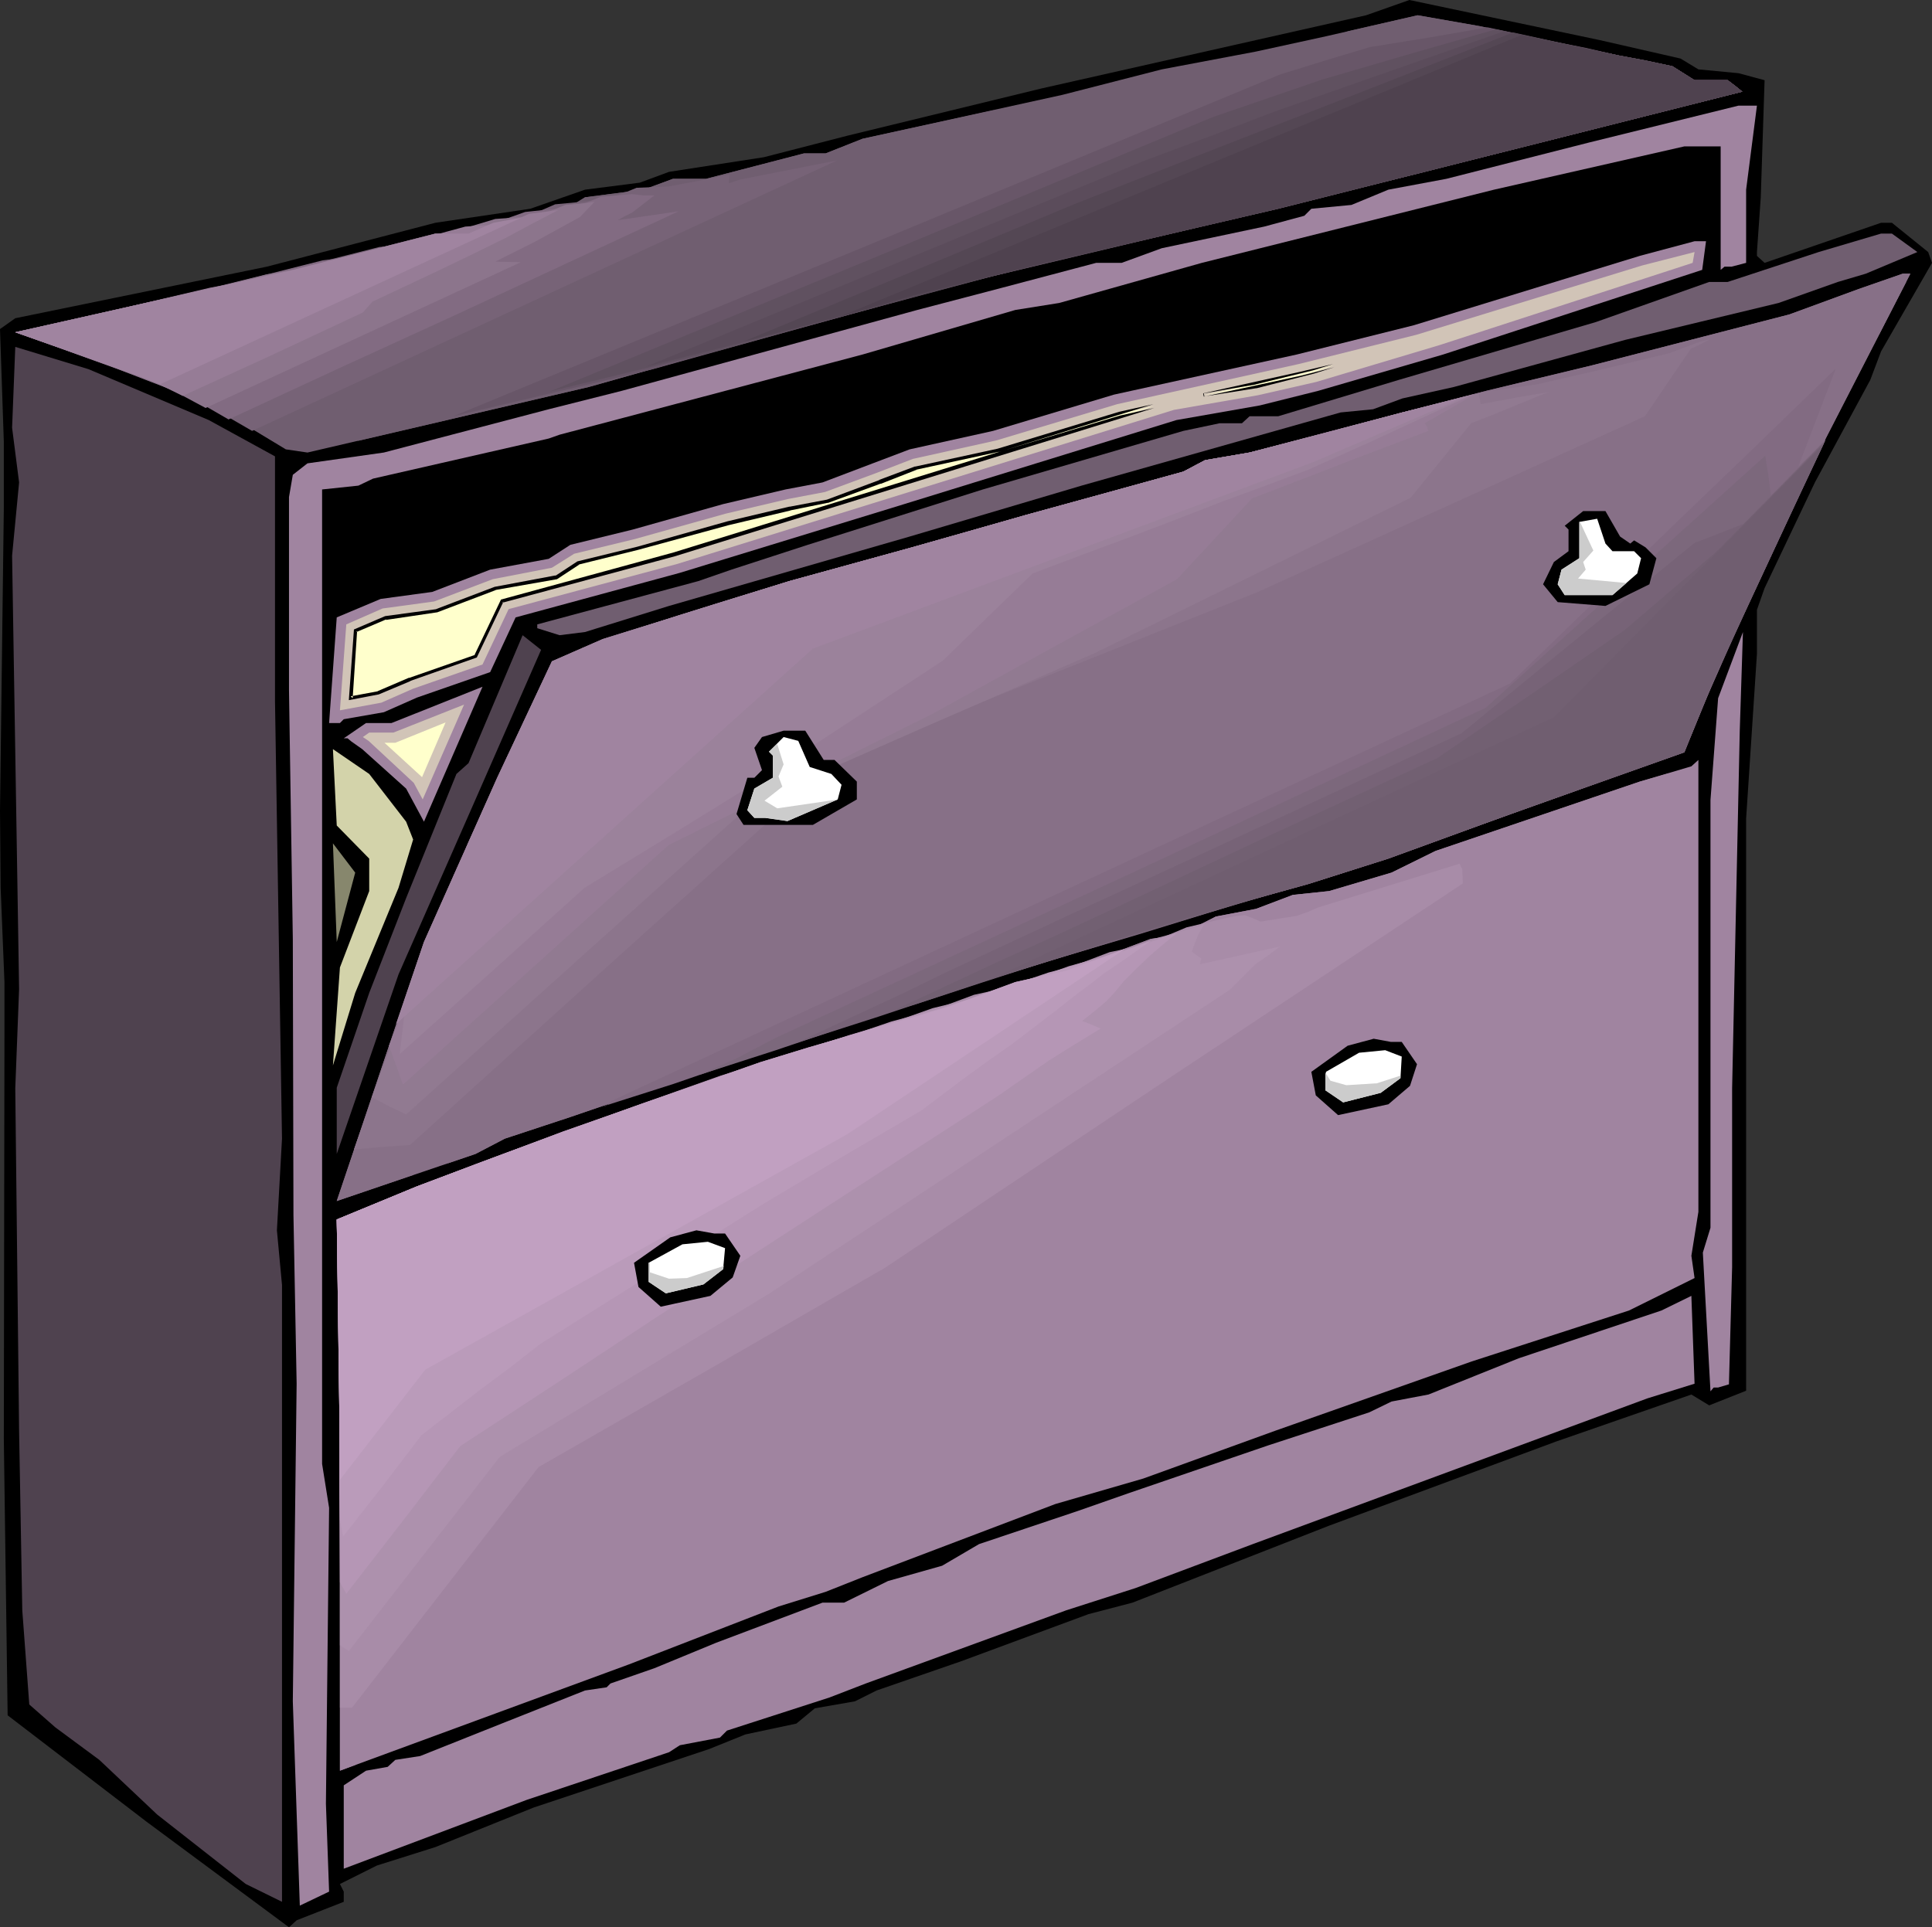 <?xml version="1.0" encoding="UTF-8" standalone="no"?>
<svg
   version="1.0"
   width="129.766mm"
   height="129.472mm"
   id="svg63"
   sodipodi:docname="Drawers 2.wmf"
   xmlns:inkscape="http://www.inkscape.org/namespaces/inkscape"
   xmlns:sodipodi="http://sodipodi.sourceforge.net/DTD/sodipodi-0.dtd"
   xmlns="http://www.w3.org/2000/svg"
   xmlns:svg="http://www.w3.org/2000/svg">
  <rect width="100%" height="100%" fill="#333333" stroke="none"/>
  <sodipodi:namedview
     id="namedview63"
     pagecolor="#ffffff"
     bordercolor="#000000"
     borderopacity="0.25"
     inkscape:showpageshadow="2"
     inkscape:pageopacity="0.0"
     inkscape:pagecheckerboard="0"
     inkscape:deskcolor="#d1d1d1"
     inkscape:document-units="mm" />
  <defs
     id="defs1">
    <pattern
       id="WMFhbasepattern"
       patternUnits="userSpaceOnUse"
       width="6"
       height="6"
       x="0"
       y="0" />
  </defs>
  <path
     style="fill:#000000;fill-opacity:1;fill-rule:evenodd;stroke:none"
     d="m 426.624,14.868 4.525,2.747 10.181,0.97 6.626,1.778 -0.97,29.736 -0.97,13.898 v 0.97 l 1.939,1.778 29.573,-10.181 h 2.747 l 9.211,7.434 0.97,2.747 -12.928,22.463 -2.747,7.272 -14.059,26.019 -12.766,26.827 -1.939,5.495 v 11.151 l -2.747,41.856 v 145.284 l -9.373,3.717 -4.525,-2.747 -34.421,11.959 -57.53,21.332 -49.934,19.554 -11.15,2.909 -32.32,11.959 -21.493,7.434 -5.494,2.747 -10.181,1.778 -4.686,3.879 -12.928,2.747 -9.211,3.717 -44.602,14.868 -24.886,10.02 -14.867,4.687 -9.373,4.687 0.97,1.939 v 2.586 l -11.958,4.687 -1.939,1.778 L 37.168,462.517 1.939,435.529 0.97,365.391 1.131,262.448 V 249.358 L 0.162,225.441 0,205.886 0.97,128.962 V 112.155 L 0,83.55 3.878,80.803 67.71,67.713 110.534,56.562 l 24.078,-3.555 13.898,-4.848 13.898,-1.778 7.434,-2.747 24.078,-3.717 21.331,-5.495 L 264.377,22.463 346.793,3.879 357.782,0 406.1,10.181 Z"
     id="path1" />
  <path
     style="fill:#705e70;fill-opacity:1;fill-rule:evenodd;stroke:none"
     d="m 410.787,14.06 13.736,2.747 5.656,3.555 h 8.403 l 3.717,2.909 L 324.492,53.007 265.347,66.743 231.896,74.985 149.48,98.257 78.053,114.902 72.558,114.094 55.752,103.913 35.39,95.509 3.878,84.358 74.336,68.521 110.534,59.309 h 8.403 l 6.302,-2.747 18.584,-3.555 4.686,-2.909 14.867,-1.939 7.434,-2.747 h 8.403 l 24.886,-6.464 h 5.494 l 9.373,-3.717 50.742,-11.151 25.21,-6.464 23.917,-4.525 17.776,-3.879 23.27,-5.333 15.675,2.747 z"
     id="path2" />
  <path
     style="fill:#a084a0;fill-opacity:1;fill-rule:evenodd;stroke:none"
     d="m 443.268,48.159 v 18.585 l -3.717,0.97 h -1.778 l -0.97,0.808 V 37.169 h -9.211 l -48.318,10.989 -74.174,18.585 -36.198,10.181 -11.15,1.778 -38.784,11.312 -76.922,20.362 -2.747,0.97 -44.602,10.181 -3.717,1.778 -9.211,0.97 v 247.419 l 1.778,11.151 -0.808,75.147 0.808,22.302 -7.434,3.555 -1.778,-51.876 0.97,-80.641 -0.808,-42.826 -0.162,-70.137 -0.97,-63.188 v -48.967 l 0.97,-5.656 3.717,-2.909 19.392,-2.747 41.854,-10.989 18.584,-4.687 74.982,-20.524 20.362,-5.333 25.048,-6.626 h 6.464 l 10.181,-3.717 26.018,-5.495 10.181,-2.747 1.778,-1.778 10.181,-0.97 9.373,-3.879 14.706,-2.747 36.198,-9.212 37.976,-9.373 h 4.686 z"
     id="path3" />
  <path
     style="fill:#000000;fill-opacity:1;fill-rule:evenodd;stroke:none"
     d="m 433.088,44.603 -0.97,11.959 -60.277,18.423 -34.421,9.373 -67.71,15.837 -72.074,21.332 -30.542,7.434 -66.741,19.554 -15.837,4.525 0.97,-26.18 12.928,-2.586 15.837,-4.525 h 3.717 l 25.856,-6.626 h 6.464 l 25.21,-6.464 7.272,-3.717 h 3.878 l 7.272,-2.747 h 4.686 l 5.494,-3.717 7.434,-0.97 5.494,-2.747 8.403,-0.97 65.771,-16.807 4.525,-0.646 4.686,-2.747 13.09,-3.071 26.826,-7.272 h 1.939 l 40.723,-9.212 19.392,-5.656 h 5.656 l 4.525,-2.747 15.837,-1.778 h 2.747 z"
     id="path4" />
  <path
     style="fill:#705e70;fill-opacity:1;fill-rule:evenodd;stroke:none"
     d="m 486.739,63.996 -13.09,5.495 -7.11,2.101 -15.029,5.333 -38.946,9.373 -43.47,11.959 -13.09,2.909 -7.434,2.747 -8.242,0.808 -65.771,18.585 -43.632,12.928 -61.085,17.615 -21.331,6.626 -6.464,0.808 -5.656,-1.778 v -0.97 l 40.885,-10.989 8.403,-2.909 19.392,-6.303 44.44,-14.06 50.904,-14.868 9.211,-1.939 h 5.656 l 1.939,-1.778 h 7.272 l 30.542,-9.212 50.096,-14.706 28.765,-10.181 h 4.686 l 23.109,-7.595 15.837,-4.687 h 2.747 z"
     id="path5" />
  <path
     style="fill:#a084a0;fill-opacity:1;fill-rule:evenodd;stroke:none"
     d="m 432.118,68.521 -65.771,21.494 -31.674,9.212 -14.867,3.717 -21.17,3.717 -72.235,22.302 -53.813,16.484 -41.693,11.312 -6.464,13.898 -18.584,6.464 -8.403,3.717 -10.181,1.778 -0.97,0.97 h -2.747 l 1.939,-26.827 11.15,-4.687 13.09,-1.778 14.706,-5.656 14.867,-2.747 5.494,-3.555 15.837,-3.879 22.947,-6.464 15.837,-3.717 9.373,-1.778 12.766,-4.848 9.373,-3.555 21.17,-4.687 30.704,-9.212 46.379,-10.181 29.734,-7.434 57.368,-17.615 13.898,-3.717 h 2.909 z"
     id="path6" />
  <path
     style="fill:#d1c4b7;fill-opacity:1;fill-rule:evenodd;stroke:none"
     d="m 129.118,154.657 -6.626,14.06 -17.614,6.141 -8.08,3.555 -10.504,1.939 1.616,-21.817 9.211,-4.04 13.09,-1.778 14.867,-5.656 15.029,-2.909 5.656,-3.555 15.352,-3.717 23.109,-6.464 15.837,-3.717 9.373,-1.778 13.09,-4.848 9.211,-3.555 21.17,-4.687 30.704,-9.212 46.056,-10.181 29.896,-7.434 57.368,-17.615 13.251,-3.394 -0.485,2.747 -64.155,20.847 -31.35,9.373 -14.867,3.394 -21.331,3.717 -126.048,39.109 z"
     id="path7" />
  <path
     style="fill:#ffffcc;fill-opacity:1;fill-rule:evenodd;stroke:none"
     d="m 292.98,103.105 -121.846,37.654 -43.794,11.797 -6.626,14.06 -16.806,5.818 -7.918,3.555 -6.949,1.293 1.131,-17.13 7.757,-3.232 12.928,-1.778 14.867,-5.656 15.514,-2.909 5.494,-3.555 15.19,-3.717 22.947,-6.464 15.675,-3.717 9.534,-1.778 13.413,-5.01 8.888,-3.555 21.008,-4.363 30.704,-9.373 z m 12.605,-2.747 24.725,-5.495 8.242,-2.101 -5.171,1.778 -14.544,3.555 z"
     id="path8" />
  <path
     style="fill:#000000;fill-opacity:1;fill-rule:evenodd;stroke:none"
     d="m 292.98,103.59 -0.162,-0.97 -121.846,37.654 -43.794,11.959 -6.787,14.221 0.162,-0.162 -16.645,5.818 h -0.162 l -7.918,3.394 h 0.162 l -6.949,1.293 0.485,0.485 1.131,-17.13 -0.162,0.323 7.595,-3.232 -0.162,0.162 13.09,-1.939 14.867,-5.656 h -0.162 l 15.675,-2.747 5.656,-3.717 h -0.162 l 15.029,-3.717 23.109,-6.303 15.675,-3.717 h -0.162 l 9.534,-1.939 h 0.162 l 13.251,-4.848 h 0.162 l 9.05,-3.555 h -0.162 l 20.846,-4.525 h 0.162 l 30.704,-9.212 8.726,-1.939 -0.162,-0.97 -8.726,1.939 -30.866,9.373 v 0 l -20.846,4.525 h -0.162 l -9.05,3.394 h 0.162 l -13.413,5.01 v 0 l -9.373,1.778 h -0.162 l -15.675,3.717 -22.947,6.464 -15.19,3.717 -5.656,3.717 0.162,-0.162 -15.514,2.909 -14.867,5.656 h 0.162 l -13.09,1.778 -7.918,3.394 -1.293,17.938 7.595,-1.454 8.08,-3.394 h -0.162 l 16.968,-5.979 6.787,-14.221 -0.323,0.323 43.794,-11.797 121.685,-37.654 -0.162,-0.97 z"
     id="path9" />
  <path
     style="fill:#000000;fill-opacity:1;fill-rule:evenodd;stroke:none"
     d="m 305.585,99.873 0.162,0.808 24.725,-5.333 8.242,-2.101 -0.323,-0.808 -5.171,1.616 -14.544,3.555 h 0.162 l -13.251,2.262 v 0.808 l 13.251,-2.101 h 0.162 l 14.544,-3.717 5.171,-1.616 -0.323,-0.808 -8.242,1.939 -24.725,5.495 0.162,0.808 z"
     id="path10" />
  <path
     style="fill:#877087;fill-opacity:1;fill-rule:evenodd;stroke:none"
     d="m 463.468,111.347 -27.634,59.309 -8.242,20.362 -44.602,15.837 -30.542,11.151 -20.362,6.464 -32.643,9.05 -100.838,31.675 -53.813,18.423 -16.645,5.495 -7.434,3.879 -35.229,11.959 22.139,-65.774 18.584,-41.694 13.898,-29.574 12.928,-5.656 47.349,-14.706 30.542,-8.404 29.573,-8.404 39.915,-10.989 5.494,-2.909 11.312,-1.939 38.784,-10.181 21.331,-5.495 26.826,-6.464 50.096,-12.928 17.614,-6.464 11.15,-3.879 h 1.939 z"
     id="path11" />
  <path
     style="fill:#4f424f;fill-opacity:1;fill-rule:evenodd;stroke:none"
     d="m 53.005,106.66 16.806,9.212 v 62.218 l 1.778,111.023 -1.293,23.271 1.293,13.898 V 482.879 L 62.378,478.354 39.915,460.739 25.21,446.841 14.059,438.599 7.434,432.781 5.656,408.863 4.848,363.291 3.878,276.346 4.848,251.136 3.07,141.082 4.848,122.497 3.07,108.599 3.878,88.075 22.462,93.732 Z"
     id="path12" />
  <path
     style="fill:#4f424f;fill-opacity:1;fill-rule:evenodd;stroke:none"
     d="m 120.715,202.977 -19.554,44.442 -15.675,45.573 v -16.807 l 8.242,-24.079 9.373,-24.079 12.766,-31.513 3.07,-2.747 13.736,-32.483 4.686,3.717 z"
     id="path13" />
  <path
     style="fill:#a084a0;fill-opacity:1;fill-rule:evenodd;stroke:none"
     d="M 103.101,200.23 91.95,190.21 89.203,188.271 88.234,187.463 h -0.97 l 5.656,-3.879 h 6.464 l 23.109,-9.212 -14.867,34.261 z"
     id="path14" />
  <path
     style="fill:#d1c4b7;fill-opacity:1;fill-rule:evenodd;stroke:none"
     d="m 99.869,186.009 17.938,-7.111 -10.504,24.079 -2.262,-4.202 -11.474,-10.666 -1.454,-0.97 1.616,-1.131 z"
     id="path15" />
  <path
     style="fill:#ffffcc;fill-opacity:1;fill-rule:evenodd;stroke:none"
     d="m 97.606,188.594 h 2.747 l 12.766,-5.171 -5.979,13.898 z"
     id="path16" />
  <path
     style="fill:#d3d3aa;fill-opacity:1;fill-rule:evenodd;stroke:none"
     d="m 103.101,208.633 1.778,4.525 -3.717,12.282 -10.989,26.665 -5.656,18.423 1.778,-24.887 7.434,-19.393 v -8.242 l -8.242,-8.404 -0.97,-19.393 9.211,6.303 z"
     id="path17" />
  <path
     style="fill:#a084a0;fill-opacity:1;fill-rule:evenodd;stroke:none"
     d="m 429.371,318.849 0.808,5.656 -16.645,8.242 -39.915,12.928 -49.934,17.615 -33.451,12.12 -22.301,6.464 -48.965,18.585 -9.373,3.717 -11.958,3.717 -37.976,14.706 -73.366,26.988 v -79.672 l -0.808,-60.279 20.362,-8.404 37.006,-13.898 50.096,-17.615 12.12,-3.717 35.067,-10.181 17.614,-6.464 12.928,-2.909 21.493,-8.08 7.272,-0.97 9.211,-4.687 10.181,-1.939 9.373,-3.555 9.211,-0.97 15.837,-4.687 11.15,-5.495 51.874,-17.615 13.09,-3.879 1.778,-1.616 v 114.74 z"
     id="path18" />
  <path
     style="fill:#87876d;fill-opacity:1;fill-rule:evenodd;stroke:none"
     d="m 85.486,239.177 -0.97,-25.049 5.656,7.434 z"
     id="path19" />
  <path
     style="fill:#a084a0;fill-opacity:1;fill-rule:evenodd;stroke:none"
     d="m 418.22,355.049 -100.192,37.008 -29.734,11.151 -17.614,5.656 -50.904,18.585 -9.211,3.555 -26.018,8.404 -1.778,1.778 -10.181,1.939 -2.747,1.778 -36.198,12.12 -46.379,17.453 v -21.17 l 5.656,-3.717 5.494,-0.97 1.939,-1.778 6.302,-0.97 20.685,-8.242 21.17,-8.404 5.494,-0.808 0.97,-0.97 11.15,-3.879 15.675,-6.464 26.987,-10.181 h 5.494 l 11.15,-5.495 13.736,-3.879 9.373,-5.495 25.048,-8.404 12.928,-4.525 35.39,-12.12 25.694,-8.404 5.656,-2.747 9.373,-1.778 22.947,-9.212 36.198,-12.12 7.595,-3.717 0.808,22.302 z"
     id="path20" />
  <path
     style="fill:#705e70;fill-opacity:1;fill-rule:evenodd;stroke:none"
     d="M 69.811,112.316 55.752,103.913 35.39,95.509 3.878,84.358 74.336,68.521 110.534,59.309 h 8.403 l 6.302,-2.747 18.584,-3.555 4.686,-2.909 14.867,-1.939 7.434,-2.747 h 8.403 l 24.886,-6.464 h 5.494 l 9.373,-3.717 33.451,-7.272 z"
     id="path21" />
  <path
     style="fill:#776377;fill-opacity:1;fill-rule:evenodd;stroke:none"
     d="m 63.994,109.407 -6.141,-3.555 -6.141,-3.555 -9.696,-4.04 -9.858,-3.879 -14.059,-5.01 -14.221,-5.01 59.954,-13.413 32.482,-8.242 5.01,-0.323 5.171,-0.485 4.202,-1.454 4.363,-1.454 9.211,-1.939 9.211,-1.939 7.434,-3.232 6.787,-0.646 6.787,-0.808 3.555,-1.293 3.555,-1.454 8.08,-0.323 7.757,-1.454 7.757,-1.616 -0.162,2.262 2.909,-0.97 24.563,-4.848 z"
     id="path22" />
  <path
     style="fill:#826b82;fill-opacity:1;fill-rule:evenodd;stroke:none"
     d="M 58.014,106.498 47.672,100.519 38.299,96.964 29.088,93.408 16.645,88.883 3.878,84.358 28.603,78.864 53.166,73.369 81.931,66.097 94.051,64.642 l 2.747,-0.808 2.586,-0.808 5.494,-1.616 9.211,-2.101 9.211,-1.939 5.01,-1.778 5.01,-1.778 6.141,-0.646 6.141,-0.485 3.394,-1.293 3.555,-1.454 1.939,-0.162 1.939,-0.162 4.04,-0.323 2.909,0.323 h 2.747 l -5.656,4.363 -1.939,0.97 -1.778,0.97 15.514,-2.262 -57.045,26.503 -28.603,13.09 z"
     id="path23" />
  <path
     style="fill:#8c758c;fill-opacity:1;fill-rule:evenodd;stroke:none"
     d="m 52.197,103.59 -8.726,-4.687 -17.453,-6.787 -22.139,-7.757 38.784,-8.727 12.605,-2.909 12.443,-3.071 6.949,-1.131 6.949,-1.293 13.09,-3.394 9.211,-2.101 9.05,-2.262 6.302,-1.939 6.464,-1.939 10.989,-0.808 6.787,-2.747 3.717,-0.323 3.717,-0.485 -3.717,3.879 -11.474,6.303 -10.019,5.01 6.464,0.162 z"
     id="path24" />
  <path
     style="fill:#967c96;fill-opacity:1;fill-rule:evenodd;stroke:none"
     d="M 46.379,100.519 39.43,97.125 22.786,91.146 13.413,87.752 3.878,84.358 18.099,81.288 l 13.898,-3.232 21.331,-5.01 7.918,-1.454 7.918,-1.616 15.352,-3.879 9.05,-2.101 9.211,-2.262 7.595,-2.101 7.757,-2.101 4.848,-0.323 h 4.848 l 3.232,-1.454 3.232,-1.454 3.717,-0.485 3.717,-0.485 -6.787,3.555 -6.626,3.555 -8.565,4.202 -8.726,4.202 -16.483,7.757 -2.424,2.747 -22.786,10.666 z"
     id="path25" />
  <path
     style="fill:#a084a0;fill-opacity:1;fill-rule:evenodd;stroke:none"
     d="M 40.562,97.61 35.39,95.509 3.878,84.358 74.336,68.521 110.534,59.309 h 8.403 l 6.302,-2.747 7.11,-1.293 z"
     id="path26" />
  <path
     style="fill:#705e70;fill-opacity:1;fill-rule:evenodd;stroke:none"
     d="m 410.787,14.06 13.736,2.747 5.656,3.555 h 8.403 l 3.717,2.909 L 324.492,53.007 265.347,66.743 231.896,74.985 149.48,98.257 90.657,111.993 342.268,7.919 359.883,3.879 375.558,6.626 Z"
     id="path27" />
  <path
     style="fill:#685668;fill-opacity:1;fill-rule:evenodd;stroke:none"
     d="m 410.787,14.06 6.949,1.293 6.787,1.454 5.656,3.555 h 8.403 l 1.939,1.454 1.778,1.454 -53.005,13.413 -53.005,13.252 -29.573,7.111 -29.573,6.949 -19.392,4.687 -19.23,4.848 -36.198,10.02 -36.522,10.181 -25.371,5.979 -25.371,5.979 105.04,-43.31 104.878,-43.472 11.474,-3.555 11.312,-3.394 15.029,-2.424 14.867,-2.586 16.483,3.555 8.242,1.616 z"
     id="path28" />
  <path
     style="fill:#605160;fill-opacity:1;fill-rule:evenodd;stroke:none"
     d="m 410.787,14.06 6.949,1.293 6.787,1.454 5.656,3.555 h 8.403 l 1.939,1.454 1.778,1.454 -94.213,23.756 -58.984,14.221 -43.955,10.504 -62.701,17.292 -21.493,5.171 -10.666,2.586 -10.666,2.586 84.194,-34.745 84.032,-34.907 27.795,-9.535 22.139,-6.464 21.978,-6.303 z"
     id="path29" />
  <path
     style="fill:#5b4c5b;fill-opacity:1;fill-rule:evenodd;stroke:none"
     d="m 410.787,14.06 6.949,1.293 6.787,1.454 5.656,3.555 h 8.403 l 1.939,1.454 1.778,1.454 -41.208,10.343 -41.208,10.504 -29.573,7.111 -29.411,7.272 -48.965,11.636 -53.005,14.221 -34.906,8.727 63.347,-26.18 63.347,-26.18 16.483,-6.141 16.483,-6.303 29.088,-10.181 29.088,-10.181 14.544,3.071 z"
     id="path30" />
  <path
     style="fill:#544754;fill-opacity:1;fill-rule:evenodd;stroke:none"
     d="m 410.787,14.06 6.949,1.293 6.787,1.454 5.656,3.555 h 8.403 l 1.939,1.454 1.778,1.454 -35.39,8.888 -35.229,8.888 -58.984,14.706 -54.136,12.605 -43.147,11.474 -26.826,6.949 42.501,-17.615 42.339,-17.615 38.299,-15.029 36.198,-14.06 36.198,-14.221 13.251,2.909 z"
     id="path31" />
  <path
     style="fill:#4f424f;fill-opacity:1;fill-rule:evenodd;stroke:none"
     d="m 410.787,14.06 13.736,2.747 5.656,3.555 h 8.403 l 3.717,2.909 -117.806,29.736 -59.146,13.737 -33.451,8.242 -18.907,5.495 173.235,-71.592 z"
     id="path32" />
  <path
     style="fill:#877087;fill-opacity:1;fill-rule:evenodd;stroke:none"
     d="m 104.878,298.325 -19.392,6.626 22.139,-65.774 18.584,-41.694 13.898,-29.574 12.928,-5.656 47.349,-14.706 30.542,-8.404 29.573,-8.404 39.915,-10.989 5.494,-2.909 11.312,-1.939 38.784,-10.181 21.331,-5.495 26.826,-6.464 50.096,-12.928 17.614,-6.464 11.15,-3.879 h 1.939 L 477.043,84.843 360.852,134.78 233.835,182.13 Z"
     id="path33" />
  <path
     style="fill:#8c758c;fill-opacity:1;fill-rule:evenodd;stroke:none"
     d="m 104.07,290.729 -7.11,0.485 -7.11,0.646 10.827,-30.544 10.666,-30.382 8.888,-19.716 8.726,-19.554 6.949,-12.444 6.949,-12.444 7.434,-2.909 7.595,-3.071 42.501,-13.252 30.542,-8.404 14.867,-4.202 14.706,-4.202 20.038,-5.495 19.877,-5.495 2.747,-1.454 2.747,-1.454 5.656,-0.97 5.656,-0.97 19.392,-5.01 19.392,-5.171 20.362,-5.171 13.736,-1.939 16.806,-3.879 16.806,-4.04 3.878,-1.454 3.878,-1.454 1.293,-0.323 1.293,-0.323 -2.424,1.293 -2.424,1.131 -11.635,17.13 -49.126,22.302 -49.126,22.302 -53.49,21.332 -53.328,21.332 -54.298,48.805 z"
     id="path34" />
  <path
     style="fill:#917a91;fill-opacity:1;fill-rule:evenodd;stroke:none"
     d="m 103.101,282.972 -4.363,-2.101 -4.363,-2.262 20.685,-56.077 16.806,-36.846 6.626,-10.02 6.787,-10.02 8.726,-3.071 8.565,-3.232 18.907,-5.979 18.907,-5.818 30.542,-8.404 14.867,-4.202 14.706,-4.202 20.038,-5.495 19.877,-5.495 2.747,-1.454 2.747,-1.454 5.656,-0.97 5.656,-0.97 19.392,-5.01 19.392,-5.171 9.696,-2.424 9.696,-2.424 0.485,2.747 8.726,-1.616 8.565,-1.454 -2.101,0.808 -5.979,2.424 -5.818,2.424 -5.818,2.262 -15.352,18.908 -40.077,19.716 -40.077,19.716 -43.47,18.908 -43.309,19.07 -44.117,39.593 z"
     id="path35" />
  <path
     style="fill:#967c96;fill-opacity:1;fill-rule:evenodd;stroke:none"
     d="m 102.293,275.377 -1.778,-5.01 -1.778,-4.848 20.038,-51.391 15.837,-34.422 13.251,-15.191 19.554,-6.626 16.483,-5.171 16.483,-5.171 30.542,-8.404 14.867,-4.202 14.706,-4.202 20.038,-5.495 19.877,-5.495 2.747,-1.454 2.747,-1.454 5.656,-0.97 5.656,-0.97 19.392,-5.01 19.392,-5.171 18.422,-4.687 -6.302,3.717 -6.464,3.717 0.646,0.97 0.323,0.97 -5.979,2.262 -5.979,2.262 -7.272,2.747 -7.434,2.909 -18.099,6.949 -19.069,20.524 -31.189,17.13 -31.027,17.13 -33.451,16.645 -33.451,16.645 z"
     id="path36" />
  <path
     style="fill:#9b829b;fill-opacity:1;fill-rule:evenodd;stroke:none"
     d="m 101.485,267.62 1.778,-15.353 9.534,-23.11 9.696,-23.271 7.434,-15.999 7.434,-15.999 6.626,-5.333 6.464,-5.171 10.827,-3.555 10.827,-3.555 14.059,-4.363 14.221,-4.363 30.542,-8.404 14.867,-4.202 14.706,-4.202 20.038,-5.495 19.877,-5.495 2.747,-1.454 2.747,-1.454 5.656,-0.97 5.656,-0.97 19.392,-5.01 19.392,-5.171 17.453,-4.363 -12.928,5.979 -12.928,5.979 -15.514,6.949 -10.827,4.04 -10.989,4.04 -11.635,4.525 -11.474,4.363 -12.605,4.687 -12.443,4.687 -22.786,22.14 -44.44,29.089 -23.27,14.383 -23.27,14.221 -23.432,21.17 z"
     id="path37" />
  <path
     style="fill:#a084a0;fill-opacity:1;fill-rule:evenodd;stroke:none"
     d="m 100.515,260.024 7.11,-20.847 18.584,-41.694 13.898,-29.574 12.928,-5.656 47.349,-14.706 30.542,-8.404 29.573,-8.404 39.915,-10.989 5.494,-2.909 11.312,-1.939 38.784,-10.181 16.483,-4.202 -39.107,16.807 -127.017,47.351 z"
     id="path38" />
  <path
     style="fill:#877087;fill-opacity:1;fill-rule:evenodd;stroke:none"
     d="m 463.468,111.347 -27.634,59.309 -8.242,20.362 -44.602,15.837 -30.542,11.151 -20.362,6.464 -32.643,9.05 -100.838,31.675 -53.813,18.423 -16.645,5.495 -7.434,3.879 -7.595,2.586 276.336,-128.477 94.536,-95.671 z"
     id="path39" />
  <path
     style="fill:#826b82;fill-opacity:1;fill-rule:evenodd;stroke:none"
     d="m 463.468,111.67 -12.605,26.503 -12.443,26.665 -9.211,22.14 -37.33,16.645 -33.29,12.12 -11.312,3.717 -11.15,3.717 -30.219,8.565 -87.102,26.988 -47.834,16.484 -18.261,5.818 0.646,-0.162 0.646,-0.162 0.485,-0.485 0.646,-0.646 114.089,-53.007 114.089,-53.007 41.37,-40.078 20.685,-19.878 20.685,-20.039 -9.534,24.887 z"
     id="path40" />
  <path
     style="fill:#7c687c;fill-opacity:1;fill-rule:evenodd;stroke:none"
     d="m 463.145,111.993 -10.989,23.594 -10.989,23.433 -5.171,11.959 -5.333,11.959 -29.896,17.615 -36.198,12.928 -12.12,4.202 -12.282,4.202 -13.898,4.04 -13.736,4.04 -73.69,22.463 -20.846,7.111 -21.008,7.111 -19.554,6.303 9.858,-4.363 2.424,-1.293 2.424,-1.293 5.01,-2.586 90.011,-41.694 44.925,-21.009 45.086,-21.009 70.942,-63.996 0.808,5.01 0.646,5.171 6.787,-6.949 z"
     id="path41" />
  <path
     style="fill:#776377;fill-opacity:1;fill-rule:evenodd;stroke:none"
     d="m 462.983,112.316 -19.069,41.048 -11.474,25.372 -11.312,9.212 -11.474,9.373 -19.392,6.949 -9.858,3.555 -9.696,3.394 -13.251,4.687 -13.251,4.525 -25.21,7.595 -29.896,9.212 -30.058,8.888 -17.938,5.979 -17.938,5.979 -21.17,6.787 18.422,-8.565 9.373,-4.363 9.211,-4.525 32.966,-15.353 32.966,-15.191 66.094,-30.705 29.573,-24.241 29.573,-24.079 6.302,-2.424 6.141,-2.424 z"
     id="path42" />
  <path
     style="fill:#726072;fill-opacity:1;fill-rule:evenodd;stroke:none"
     d="m 462.983,112.639 -8.242,17.453 -8.08,17.453 -12.605,27.15 -7.757,9.696 -7.595,9.696 -41.854,14.868 -28.603,10.343 -11.312,3.394 -11.474,3.555 -23.109,6.787 -23.109,6.787 -30.058,9.696 -11.312,3.717 -5.494,1.778 -5.656,1.616 26.987,-12.605 13.574,-6.141 13.574,-6.303 42.016,-19.716 42.016,-19.393 23.755,-16.161 23.755,-16.322 23.109,-19.716 z"
     id="path43" />
  <path
     style="fill:#705e70;fill-opacity:1;fill-rule:evenodd;stroke:none"
     d="m 462.822,112.963 -26.987,57.693 -8.242,20.362 -44.602,15.837 -30.542,11.151 -20.362,6.464 -32.643,9.05 -48.157,15.191 143.177,-66.582 z"
     id="path44" />
  <path
     style="fill:#a084a0;fill-opacity:1;fill-rule:evenodd;stroke:none"
     d="m 90.173,448.134 -3.878,1.454 v -79.672 l -0.808,-60.279 20.362,-8.404 37.006,-13.898 50.096,-17.615 12.12,-3.717 35.067,-10.181 17.614,-6.464 12.928,-2.909 21.493,-8.08 7.272,-0.97 9.211,-4.687 10.181,-1.939 9.373,-3.555 9.211,-0.97 15.837,-4.687 11.15,-5.495 51.874,-17.615 7.272,-2.101 7.11,0.808 -176.952,118.296 -107.141,59.794 z"
     id="path45" />
  <path
     style="fill:#a88ca8;fill-opacity:1;fill-rule:evenodd;stroke:none"
     d="M 89.365,433.589 H 86.294 V 398.682 363.775 l -0.808,-54.138 10.181,-4.202 10.181,-4.202 16.645,-6.303 16.645,-6.141 21.978,-7.919 21.816,-7.757 14.706,-4.525 16.645,-5.01 16.483,-5.01 8.242,-2.909 8.242,-3.071 13.898,-3.071 10.342,-3.879 10.181,-3.879 4.686,-0.97 4.686,-0.97 5.171,-2.262 5.01,-2.101 5.494,-1.293 5.494,-1.293 1.939,-0.323 1.939,-0.162 2.101,0.808 1.778,0.808 9.211,-1.454 2.747,-0.97 2.586,-1.131 36.037,-11.151 0.323,0.808 0.323,0.485 0.162,3.717 -73.366,48.643 -73.366,48.967 -43.955,25.372 -43.955,25.211 z"
     id="path46" />
  <path
     style="fill:#ad91ad;fill-opacity:1;fill-rule:evenodd;stroke:none"
     d="m 88.557,419.206 -2.262,-1.454 v -30.059 l -0.162,-29.897 -0.323,-24.079 -0.162,-12.12 -0.162,-11.959 10.181,-4.202 10.181,-4.202 14.867,-5.656 14.867,-5.495 37.33,-13.252 17.291,-5.818 15.514,-4.848 15.675,-4.848 7.595,-2.586 7.757,-2.747 7.272,-1.778 7.434,-1.939 10.019,-3.394 9.858,-3.555 5.818,-1.616 5.656,-1.454 10.666,-4.04 6.141,-1.616 5.979,-1.778 -1.454,2.586 -0.808,2.101 -0.808,2.101 0.646,0.485 0.646,0.485 1.131,0.808 -0.162,0.646 -0.162,0.808 10.181,-2.262 10.181,-2.262 -3.07,2.262 -3.232,2.262 -6.464,6.464 -116.837,77.086 -68.518,41.533 z"
     id="path47" />
  <path
     style="fill:#b596b5;fill-opacity:1;fill-rule:evenodd;stroke:none"
     d="m 87.91,404.662 -1.616,-2.909 -0.162,-24.887 v -25.049 l -0.646,-42.179 10.181,-4.202 10.181,-4.202 26.018,-9.696 15.514,-5.656 15.514,-5.656 19.877,-6.787 14.544,-4.525 14.544,-4.848 7.272,-2.262 7.11,-2.424 7.757,-2.101 7.918,-2.101 19.069,-6.303 13.413,-4.363 5.818,-1.616 5.818,-1.778 6.464,-2.101 6.302,-2.101 -3.394,2.747 -3.394,2.909 -3.394,3.232 -3.394,3.394 -2.101,2.586 -2.262,2.424 -3.07,2.586 -3.07,2.424 2.424,0.97 2.262,0.97 -6.626,4.04 -6.464,4.04 -13.251,9.212 -43.47,28.119 -43.309,28.119 -24.725,16.322 -24.725,16.161 -14.382,18.746 z"
     id="path48" />
  <path
     style="fill:#ba9bba;fill-opacity:1;fill-rule:evenodd;stroke:none"
     d="m 87.102,390.117 -0.808,-4.202 -0.162,-20.201 v -10.02 l -0.162,-10.02 -0.162,-17.938 -0.323,-18.1 10.181,-4.202 10.181,-4.202 11.15,-4.202 11.15,-4.202 24.725,-8.888 11.312,-4.04 11.15,-3.879 6.787,-2.262 6.787,-2.262 13.574,-4.525 13.251,-4.202 8.242,-2.424 8.403,-2.262 18.099,-5.818 15.675,-5.333 6.141,-1.616 5.979,-1.616 6.949,-2.262 6.949,-2.586 -6.141,4.363 -6.141,4.202 -3.07,2.424 -3.07,2.262 -5.979,4.687 -5.494,4.202 -5.494,4.202 -5.979,4.202 -5.818,4.202 -11.15,8.404 -19.877,11.636 -10.019,5.979 -10.019,5.979 -56.883,35.715 -7.434,5.818 -7.595,5.656 -15.029,11.636 -9.858,12.928 z"
     id="path49" />
  <path
     style="fill:#c1a0c1;fill-opacity:1;fill-rule:evenodd;stroke:none"
     d="m 86.294,375.734 v -5.818 l -0.808,-60.279 20.362,-8.404 37.006,-13.898 50.096,-17.615 12.12,-3.717 35.067,-10.181 17.614,-6.464 12.928,-2.909 14.867,-5.495 -70.458,47.027 -107.141,59.794 z"
     id="path50" />
  <path
     style="fill:#000000;fill-opacity:1;fill-rule:evenodd;stroke:none"
     d="m 411.272,136.234 2.586,1.778 0.97,-0.808 2.909,1.778 2.747,2.747 -1.778,6.626 -11.15,5.495 -12.12,-0.97 -3.717,-4.525 2.747,-5.656 3.717,-2.747 v -5.495 l -0.97,-0.97 4.686,-3.717 h 5.656 z"
     id="path51" />
  <path
     style="fill:#ffffff;fill-opacity:1;fill-rule:evenodd;stroke:none"
     d="m 409.332,139.951 h 5.494 l 1.778,1.778 -0.97,3.879 -6.302,5.495 h -12.12 l -1.778,-2.747 0.97,-3.717 4.525,-2.909 v -9.212 l 4.525,-0.808 2.101,6.303 z"
     id="path52" />
  <path
     style="fill:#a084a0;fill-opacity:1;fill-rule:evenodd;stroke:none"
     d="m 439.713,276.346 v 45.411 l -0.808,29.736 -2.747,0.808 h -1.131 l -0.808,0.97 -1.939,-35.23 1.939,-6.303 V 203.139 l 1.939,-25.857 6.302,-16.807 -0.808,25.049 z"
     id="path53" />
  <path
     style="fill:#000000;fill-opacity:1;fill-rule:evenodd;stroke:none"
     d="m 209.11,192.958 h 2.747 l 5.656,5.495 v 4.525 l -11.15,6.464 h -17.614 l -1.778,-2.747 2.747,-9.212 h 1.778 l 1.939,-1.939 -1.939,-5.656 1.939,-2.747 5.494,-1.616 h 5.494 z"
     id="path54" />
  <path
     style="fill:#ffffff;fill-opacity:1;fill-rule:evenodd;stroke:none"
     d="m 205.555,194.735 5.494,1.778 2.586,2.747 -0.97,3.717 -12.766,5.495 -5.656,-0.808 h -2.747 l -1.778,-1.939 1.778,-5.495 4.686,-2.747 v -5.656 l -0.97,-0.97 3.717,-3.717 3.717,0.97 z"
     id="path55" />
  <path
     style="fill:#000000;fill-opacity:1;fill-rule:evenodd;stroke:none"
     d="m 184.062,313.193 3.878,5.656 -1.939,5.495 -5.656,4.687 -12.605,2.747 -5.656,-5.01 -1.131,-6.141 9.211,-6.464 6.626,-1.778 4.525,0.808 z"
     id="path56" />
  <path
     style="fill:#000000;fill-opacity:1;fill-rule:evenodd;stroke:none"
     d="m 355.843,264.549 3.878,5.656 -1.778,5.495 -5.494,4.687 -12.766,2.747 -5.656,-5.01 -1.131,-5.979 9.211,-6.626 6.626,-1.778 4.363,0.808 z"
     id="path57" />
  <path
     style="fill:#ffffff;fill-opacity:1;fill-rule:evenodd;stroke:none"
     d="m 184.062,316.91 -0.485,5.333 -5.01,3.879 -9.534,2.262 -4.363,-2.909 v -4.848 l 8.565,-4.687 6.464,-0.646 z"
     id="path58" />
  <path
     style="fill:#ffffff;fill-opacity:1;fill-rule:evenodd;stroke:none"
     d="m 355.843,268.266 -0.323,5.495 -5.01,3.717 -9.534,2.424 -4.525,-3.071 0.162,-4.687 8.403,-4.848 6.626,-0.646 z"
     id="path59" />
  <path
     style="fill:#cccccc;fill-opacity:1;fill-rule:evenodd;stroke:none"
     d="m 183.739,321.435 -0.162,0.808 -5.01,3.879 -9.534,2.262 -4.363,-2.909 v -4.848 h 0.323 v 2.424 l 4.848,1.616 4.525,-0.162 z"
     id="path60" />
  <path
     style="fill:#cccccc;fill-opacity:1;fill-rule:evenodd;stroke:none"
     d="m 355.52,273.114 v 0.646 l -5.01,3.717 -9.534,2.424 -4.525,-3.071 v -4.525 l 1.293,2.101 4.04,1.131 7.757,-0.485 z"
     id="path61" />
  <path
     style="fill:#cccccc;fill-opacity:1;fill-rule:evenodd;stroke:none"
     d="m 212.827,202.977 h -0.162 l -12.766,5.495 -5.656,-0.808 h -2.747 l -1.778,-1.939 1.778,-5.495 4.686,-2.747 v -5.656 l -0.97,-0.97 2.101,-1.939 1.616,5.171 -1.293,3.071 0.97,2.586 -4.525,3.555 3.232,1.939 z"
     id="path62" />
  <path
     style="fill:#cccccc;fill-opacity:1;fill-rule:evenodd;stroke:none"
     d="m 412.888,148.031 -3.555,3.071 h -12.12 l -1.778,-2.747 0.97,-3.717 4.525,-2.909 v -9.212 h 0.162 l 3.394,7.272 -2.586,2.909 0.646,1.939 -1.939,2.262 z"
     id="path63" />
</svg>
